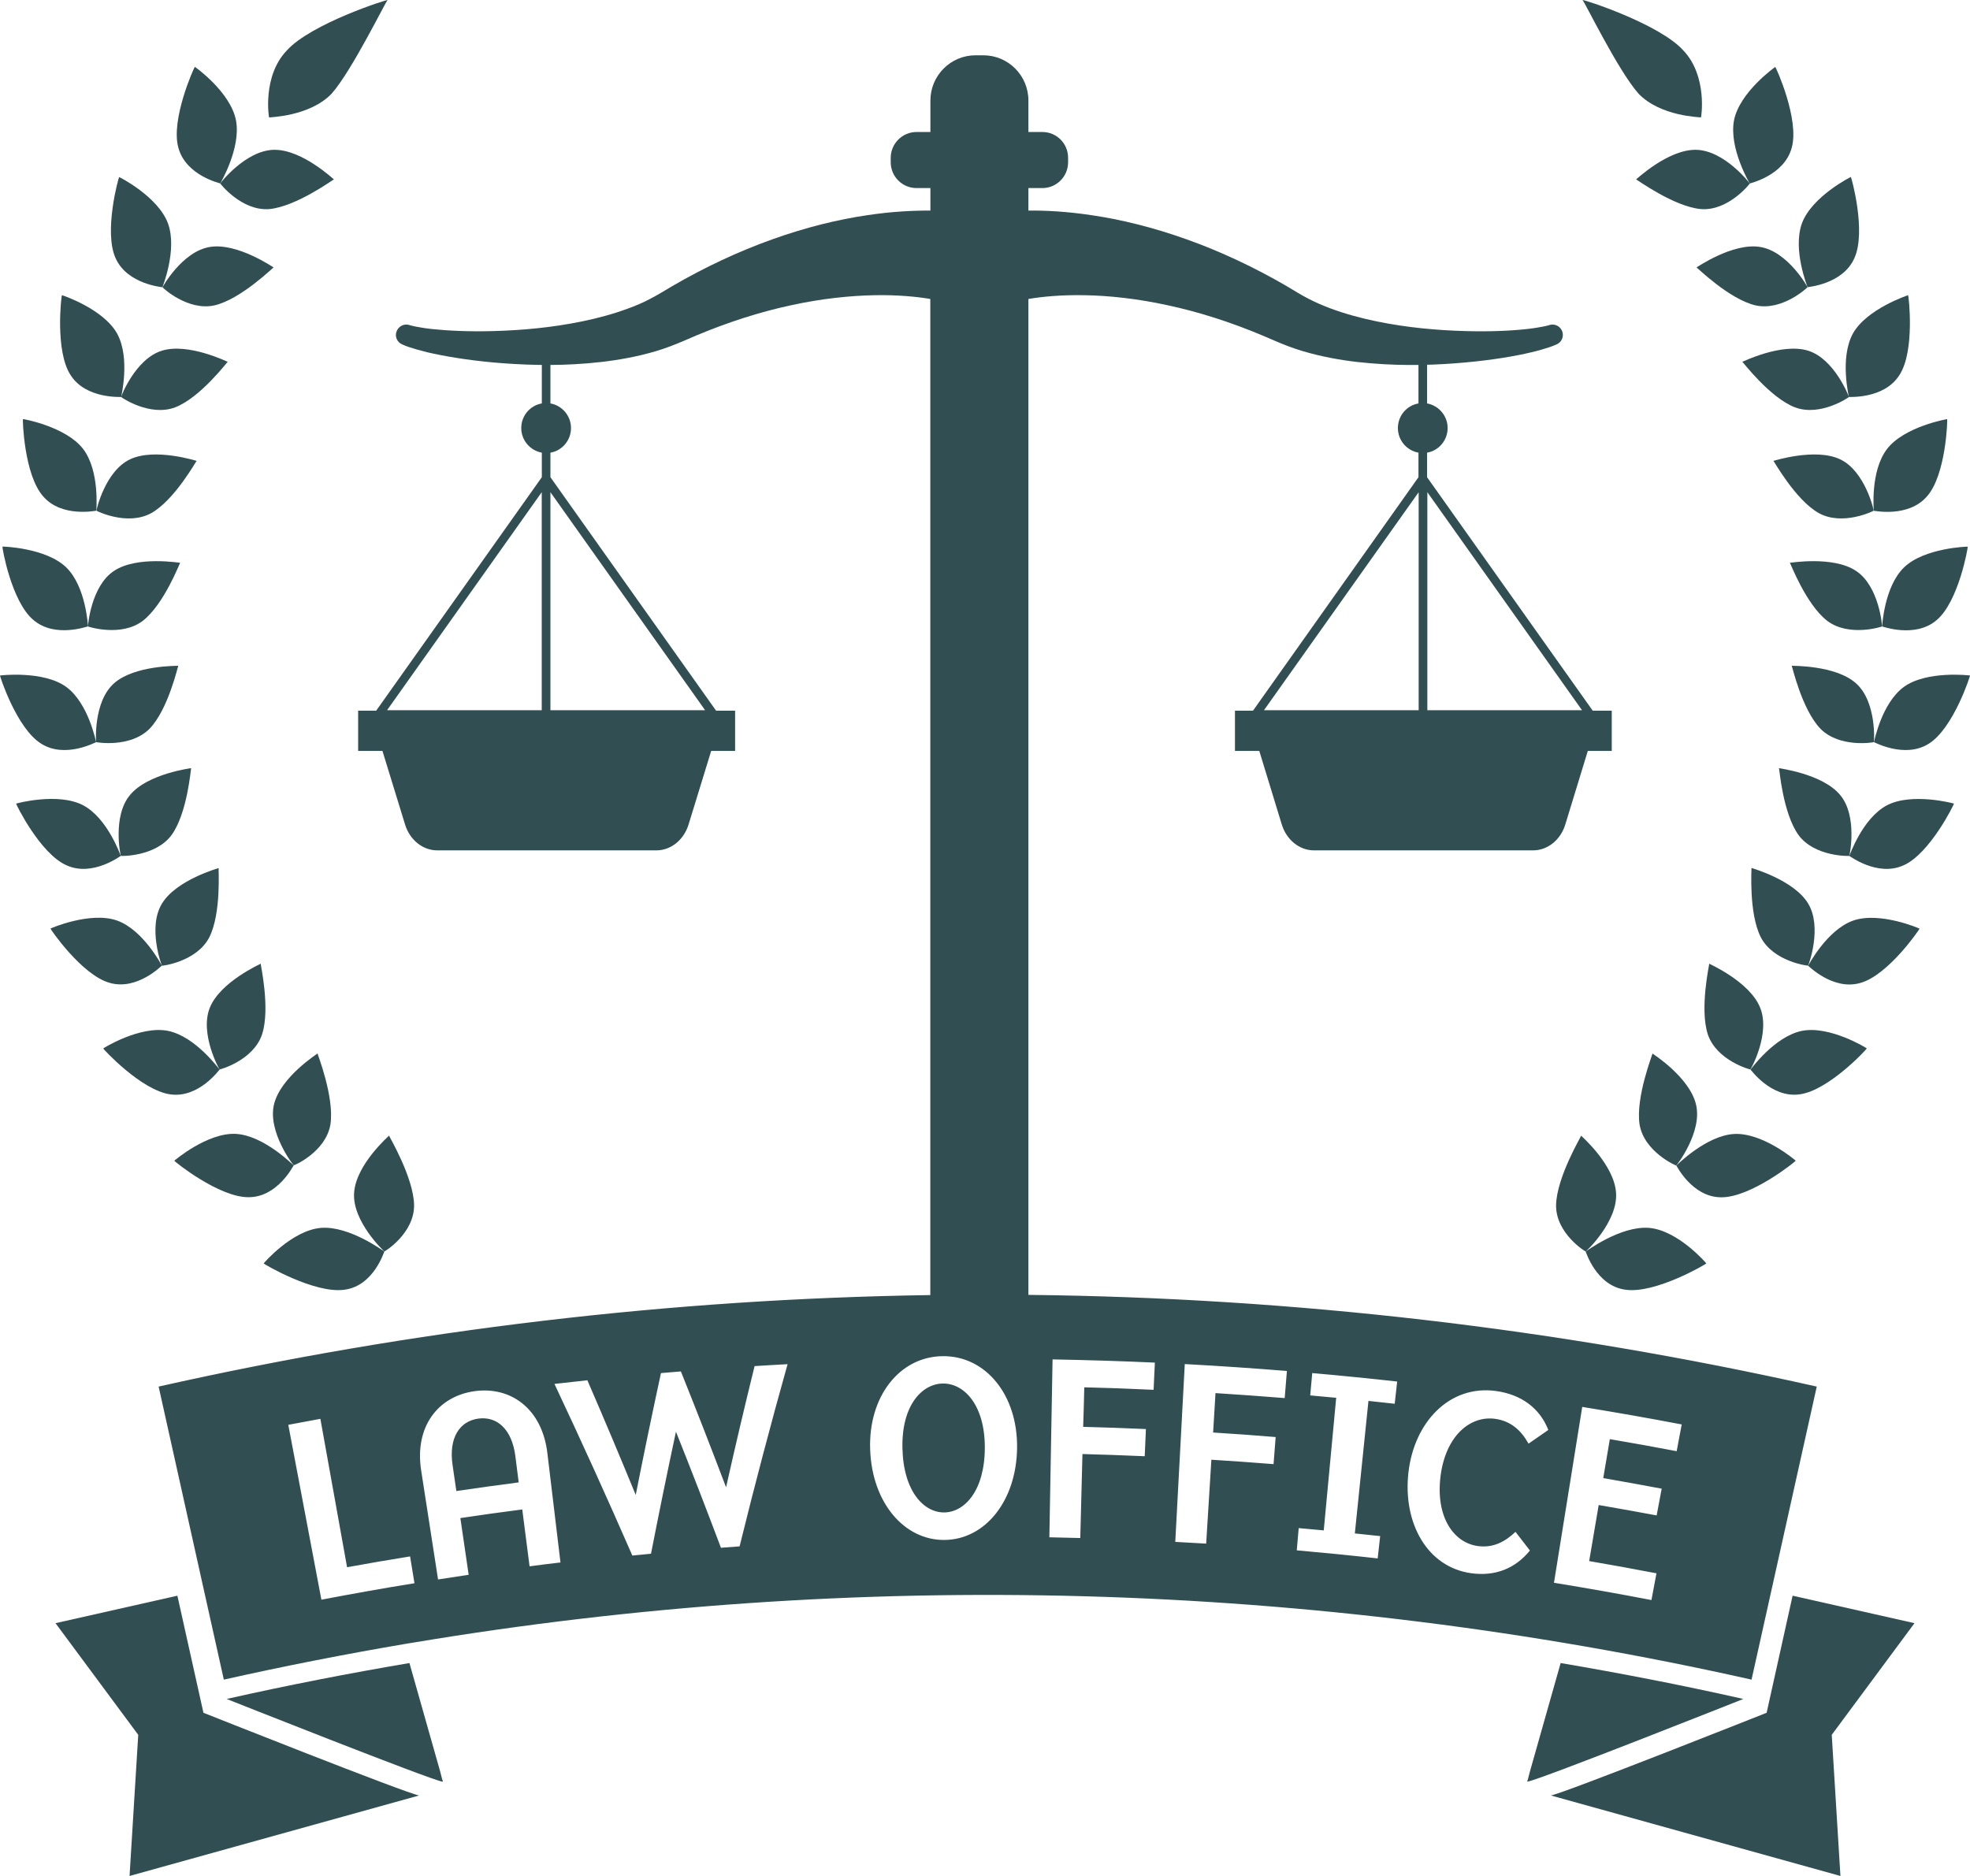 <svg xmlns="http://www.w3.org/2000/svg" width="105" height="100" viewBox="0 0 105 100" fill="none"><path fill-rule="evenodd" clip-rule="evenodd" d="M9.454 85.06L2.958 86.525L7.368 92.477L6.905 100L22.339 95.709C21.715 95.626 10.843 91.301 10.843 91.301C10.38 89.219 9.917 87.142 9.454 85.06Z" fill="#314E52"></path><path fill-rule="evenodd" clip-rule="evenodd" d="M23.416 93.931C23.439 93.936 23.449 93.936 23.439 93.927L23.416 93.931Z" fill="#314E52"></path><path fill-rule="evenodd" clip-rule="evenodd" d="M12.081 90.565C12.081 90.565 22.958 94.885 23.582 94.974L23.611 94.964C23.587 94.93 23.538 94.748 23.47 94.464L21.823 88.65C18.563 89.204 15.317 89.835 12.081 90.565Z" fill="#314E52"></path><path fill-rule="evenodd" clip-rule="evenodd" d="M94.161 91.301C94.161 91.301 83.284 95.621 82.66 95.709L98.094 100L97.631 92.477L102.041 86.525L95.545 85.06C95.087 87.142 94.624 89.219 94.161 91.301Z" fill="#314E52"></path><path fill-rule="evenodd" clip-rule="evenodd" d="M81.535 94.464C81.467 94.748 81.418 94.93 81.394 94.964L81.423 94.969C82.042 94.886 92.919 90.565 92.919 90.565C89.688 89.835 86.437 89.204 83.182 88.65L81.535 94.464Z" fill="#314E52"></path><path fill-rule="evenodd" clip-rule="evenodd" d="M25.487 75.621C24.512 75.758 23.904 76.625 24.123 78.104C24.191 78.565 24.255 79.025 24.323 79.481C25.434 79.319 26.54 79.162 27.646 79.02C27.587 78.56 27.529 78.094 27.471 77.639C27.286 76.155 26.467 75.484 25.487 75.621Z" fill="#314E52"></path><path fill-rule="evenodd" clip-rule="evenodd" d="M50.254 73.75C49.133 73.765 48.041 74.925 48.1 77.218C48.158 79.525 49.26 80.637 50.332 80.622C51.409 80.607 52.486 79.471 52.491 77.164C52.491 74.876 51.375 73.735 50.254 73.75Z" fill="#314E52"></path><path fill-rule="evenodd" clip-rule="evenodd" d="M17.11 65.453C15.566 65.58 14.05 67.339 14.055 67.348C14.035 67.368 16.774 68.984 18.368 68.749C19.937 68.534 20.473 66.702 20.488 66.712C20.473 66.721 18.641 65.335 17.11 65.453Z" fill="#314E52"></path><path fill-rule="evenodd" clip-rule="evenodd" d="M22.071 64.233C22.037 62.734 20.717 60.545 20.736 60.535C20.746 60.54 18.972 62.068 18.874 63.582C18.762 65.105 20.483 66.722 20.487 66.707C20.502 66.722 22.086 65.747 22.071 64.233Z" fill="#314E52"></path><path fill-rule="evenodd" clip-rule="evenodd" d="M9.289 61.873C9.27 61.893 11.672 63.837 13.256 63.818C14.81 63.818 15.644 62.113 15.653 62.123C15.639 62.128 14.089 60.536 12.579 60.443C11.053 60.359 9.289 61.873 9.289 61.873Z" fill="#314E52"></path><path fill-rule="evenodd" clip-rule="evenodd" d="M17.613 59.933C17.832 58.473 16.906 56.161 16.926 56.156C16.935 56.161 14.957 57.41 14.606 58.865C14.25 60.334 15.644 62.132 15.653 62.117C15.668 62.137 17.369 61.402 17.613 59.933Z" fill="#314E52"></path><path fill-rule="evenodd" clip-rule="evenodd" d="M8.957 54.952C7.471 54.653 5.502 55.878 5.502 55.888C5.483 55.902 7.534 58.131 9.084 58.337C10.609 58.547 11.696 57.004 11.706 57.014C11.691 57.014 10.429 55.251 8.957 54.952Z" fill="#314E52"></path><path fill-rule="evenodd" clip-rule="evenodd" d="M11.194 53.692C10.614 55.078 11.696 57.018 11.701 57.008C11.711 57.018 13.495 56.538 13.967 55.142C14.421 53.756 13.875 51.37 13.894 51.37C13.904 51.38 11.764 52.32 11.194 53.692Z" fill="#314E52"></path><path fill-rule="evenodd" clip-rule="evenodd" d="M6.243 49.072C4.82 48.567 2.691 49.488 2.691 49.498C2.671 49.508 4.357 51.981 5.849 52.393C7.32 52.814 8.626 51.457 8.631 51.472C8.621 51.472 7.647 49.576 6.243 49.072Z" fill="#314E52"></path><path fill-rule="evenodd" clip-rule="evenodd" d="M8.636 48.161C7.852 49.435 8.622 51.483 8.632 51.478C8.636 51.492 10.469 51.272 11.151 49.974C11.809 48.681 11.633 46.276 11.653 46.276C11.653 46.276 9.406 46.898 8.636 48.161Z" fill="#314E52"></path><path fill-rule="evenodd" clip-rule="evenodd" d="M4.431 42.926C3.1 42.225 0.859 42.828 0.859 42.838C0.839 42.847 2.14 45.517 3.553 46.129C4.942 46.756 6.438 45.61 6.438 45.625C6.429 45.62 5.746 43.621 4.431 42.926Z" fill="#314E52"></path><path fill-rule="evenodd" clip-rule="evenodd" d="M9.148 44.508C9.995 43.332 10.171 40.942 10.19 40.947C10.19 40.947 7.875 41.241 6.935 42.372C5.975 43.508 6.428 45.634 6.443 45.625C6.443 45.634 8.285 45.678 9.148 44.508Z" fill="#314E52"></path><path fill-rule="evenodd" clip-rule="evenodd" d="M2.198 39.644C3.485 40.457 5.122 39.546 5.127 39.561C5.112 39.556 4.727 37.489 3.524 36.612C2.305 35.735 0.005 36 0 36.01C-0.019 36.014 0.887 38.836 2.198 39.644Z" fill="#314E52"></path><path fill-rule="evenodd" clip-rule="evenodd" d="M7.969 38.849C8.972 37.816 9.484 35.484 9.504 35.489C9.504 35.499 7.174 35.45 6.078 36.424C4.967 37.409 5.113 39.564 5.127 39.559C5.127 39.569 6.94 39.883 7.969 38.849Z" fill="#314E52"></path><path fill-rule="evenodd" clip-rule="evenodd" d="M1.783 33.051C2.938 34.04 4.693 33.374 4.693 33.389C4.683 33.384 4.595 31.282 3.528 30.244C2.446 29.196 0.131 29.127 0.131 29.137C0.102 29.142 0.599 32.061 1.783 33.051Z" fill="#314E52"></path><path fill-rule="evenodd" clip-rule="evenodd" d="M7.603 33.1C8.744 32.223 9.586 29.994 9.601 29.999C9.601 30.009 7.301 29.617 6.078 30.431C4.84 31.244 4.679 33.394 4.689 33.394C4.694 33.404 6.443 33.972 7.603 33.1Z" fill="#314E52"></path><path fill-rule="evenodd" clip-rule="evenodd" d="M5.137 27.223C5.122 27.218 5.336 25.122 4.43 23.931C3.509 22.736 1.228 22.329 1.223 22.339C1.199 22.339 1.277 25.313 2.305 26.464C3.304 27.615 5.137 27.213 5.137 27.223Z" fill="#314E52"></path><path fill-rule="evenodd" clip-rule="evenodd" d="M8.06 27.353C9.312 26.653 10.463 24.556 10.482 24.566C10.482 24.576 8.26 23.855 6.934 24.483C5.594 25.114 5.126 27.226 5.141 27.221C5.136 27.235 6.788 28.053 8.06 27.353Z" fill="#314E52"></path><path fill-rule="evenodd" clip-rule="evenodd" d="M6.462 21.163C6.447 21.158 6.964 19.101 6.243 17.783C5.507 16.46 3.304 15.726 3.299 15.735C3.275 15.735 2.914 18.709 3.767 20.002C4.591 21.285 6.467 21.148 6.462 21.163Z" fill="#314E52"></path><path fill-rule="evenodd" clip-rule="evenodd" d="M9.333 21.715C10.674 21.201 12.121 19.281 12.136 19.286C12.136 19.296 10.04 18.257 8.632 18.693C7.209 19.129 6.439 21.162 6.458 21.162C6.458 21.177 7.974 22.225 9.333 21.715Z" fill="#314E52"></path><path fill-rule="evenodd" clip-rule="evenodd" d="M8.66 15.313C8.65 15.304 9.469 13.325 8.953 11.909C8.426 10.479 6.355 9.43 6.35 9.44C6.326 9.435 5.512 12.355 6.165 13.77C6.794 15.166 8.67 15.304 8.66 15.313Z" fill="#314E52"></path><path fill-rule="evenodd" clip-rule="evenodd" d="M11.428 16.279C12.836 15.955 14.567 14.246 14.581 14.255C14.581 14.265 12.656 12.928 11.194 13.163C9.718 13.393 8.651 15.314 8.665 15.314C8.655 15.328 10.005 16.592 11.428 16.279Z" fill="#314E52"></path><path fill-rule="evenodd" clip-rule="evenodd" d="M11.744 9.78C11.734 9.77 12.86 7.909 12.577 6.41C12.28 4.901 10.394 3.559 10.384 3.564C10.36 3.559 9.083 6.37 9.507 7.874C9.912 9.373 11.754 9.77 11.744 9.78Z" fill="#314E52"></path><path fill-rule="evenodd" clip-rule="evenodd" d="M14.343 11.146C15.79 11.018 17.783 9.549 17.798 9.563C17.793 9.573 16.097 7.957 14.601 7.986C13.09 8.011 11.726 9.779 11.74 9.779C11.74 9.794 12.881 11.253 14.343 11.146Z" fill="#314E52"></path><path fill-rule="evenodd" clip-rule="evenodd" d="M17.676 4.993C18.777 3.744 20.59 0.006 20.659 0.006C20.659 -0.048 16.555 1.27 15.283 2.695C13.972 4.067 14.333 6.276 14.343 6.261C14.352 6.247 16.502 6.217 17.676 4.993Z" fill="#314E52"></path><path fill-rule="evenodd" clip-rule="evenodd" d="M86.632 68.749C88.225 68.984 90.964 67.368 90.945 67.348C90.949 67.339 89.434 65.58 87.889 65.453C86.359 65.335 84.526 66.721 84.512 66.712C84.526 66.702 85.062 68.534 86.632 68.749Z" fill="#314E52"></path><path fill-rule="evenodd" clip-rule="evenodd" d="M84.517 66.712C84.526 66.727 86.242 65.11 86.135 63.587C86.037 62.073 84.263 60.54 84.273 60.54C84.297 60.545 82.972 62.739 82.938 64.238C82.918 65.747 84.502 66.722 84.517 66.712Z" fill="#314E52"></path><path fill-rule="evenodd" clip-rule="evenodd" d="M95.71 61.873C95.715 61.864 93.946 60.36 92.421 60.448C90.91 60.541 89.36 62.133 89.346 62.128C89.355 62.118 90.184 63.823 91.743 63.823C93.327 63.837 95.73 61.893 95.71 61.873Z" fill="#314E52"></path><path fill-rule="evenodd" clip-rule="evenodd" d="M90.395 58.87C90.049 57.415 88.075 56.161 88.075 56.161C88.099 56.166 87.169 58.478 87.388 59.938C87.632 61.402 89.332 62.142 89.342 62.127C89.357 62.137 90.755 60.339 90.395 58.87Z" fill="#314E52"></path><path fill-rule="evenodd" clip-rule="evenodd" d="M99.499 55.886C99.503 55.876 97.53 54.657 96.043 54.951C94.572 55.249 93.314 57.013 93.3 57.013C93.305 56.998 94.391 58.546 95.921 58.335C97.471 58.13 99.523 55.901 99.499 55.886Z" fill="#314E52"></path><path fill-rule="evenodd" clip-rule="evenodd" d="M93.805 53.692C93.24 52.32 91.1 51.38 91.1 51.37C91.12 51.375 90.574 53.756 91.027 55.142C91.5 56.538 93.283 57.018 93.293 57.008C93.308 57.023 94.39 55.078 93.805 53.692Z" fill="#314E52"></path><path fill-rule="evenodd" clip-rule="evenodd" d="M99.152 52.398C100.648 51.986 102.329 49.512 102.31 49.503C102.31 49.493 100.18 48.572 98.762 49.077C97.358 49.581 96.384 51.477 96.369 51.477C96.374 51.462 97.685 52.819 99.152 52.398Z" fill="#314E52"></path><path fill-rule="evenodd" clip-rule="evenodd" d="M93.854 49.969C94.537 51.267 96.364 51.488 96.369 51.473C96.384 51.483 97.149 49.43 96.369 48.157C95.599 46.893 93.348 46.276 93.353 46.266C93.367 46.271 93.192 48.676 93.854 49.969Z" fill="#314E52"></path><path fill-rule="evenodd" clip-rule="evenodd" d="M101.451 46.13C102.865 45.512 104.166 42.843 104.146 42.838C104.146 42.828 101.905 42.231 100.574 42.926C99.258 43.622 98.581 45.62 98.566 45.625C98.566 45.61 100.058 46.757 101.451 46.13Z" fill="#314E52"></path><path fill-rule="evenodd" clip-rule="evenodd" d="M98.075 42.372C97.129 41.241 94.814 40.957 94.819 40.947C94.839 40.942 95.014 43.332 95.857 44.508C96.72 45.683 98.562 45.634 98.567 45.625C98.577 45.63 99.03 43.508 98.075 42.372Z" fill="#314E52"></path><path fill-rule="evenodd" clip-rule="evenodd" d="M101.481 36.612C100.277 37.489 99.892 39.556 99.878 39.561C99.878 39.546 101.52 40.457 102.802 39.644C104.113 38.831 105.019 36.014 105 36.01C105 36 102.695 35.735 101.481 36.612Z" fill="#314E52"></path><path fill-rule="evenodd" clip-rule="evenodd" d="M98.923 36.424C97.831 35.445 95.497 35.499 95.497 35.489C95.517 35.484 96.033 37.816 97.032 38.849C98.055 39.883 99.868 39.574 99.873 39.559C99.893 39.564 100.034 37.409 98.923 36.424Z" fill="#314E52"></path><path fill-rule="evenodd" clip-rule="evenodd" d="M100.312 33.394C100.312 33.379 102.066 34.045 103.221 33.056C104.4 32.066 104.902 29.147 104.878 29.142C104.878 29.132 102.558 29.201 101.481 30.249C100.414 31.287 100.326 33.389 100.312 33.394Z" fill="#314E52"></path><path fill-rule="evenodd" clip-rule="evenodd" d="M98.923 30.431C97.7 29.617 95.399 30.009 95.399 29.999C95.419 29.994 96.257 32.228 97.398 33.1C98.558 33.972 100.307 33.404 100.312 33.394C100.326 33.394 100.166 31.249 98.923 30.431Z" fill="#314E52"></path><path fill-rule="evenodd" clip-rule="evenodd" d="M100.576 23.936C99.669 25.126 99.879 27.223 99.869 27.228C99.864 27.213 101.696 27.619 102.7 26.468C103.728 25.322 103.807 22.344 103.782 22.344C103.777 22.334 101.492 22.741 100.576 23.936Z" fill="#314E52"></path><path fill-rule="evenodd" clip-rule="evenodd" d="M98.075 24.483C96.75 23.855 94.522 24.576 94.522 24.566C94.542 24.556 95.692 26.653 96.945 27.353C98.216 28.053 99.868 27.235 99.868 27.221C99.883 27.226 99.415 25.114 98.075 24.483Z" fill="#314E52"></path><path fill-rule="evenodd" clip-rule="evenodd" d="M98.543 21.163C98.538 21.148 100.409 21.29 101.233 20.002C102.086 18.709 101.725 15.735 101.701 15.735C101.701 15.735 99.493 16.46 98.757 17.783C98.041 19.101 98.553 21.153 98.543 21.163Z" fill="#314E52"></path><path fill-rule="evenodd" clip-rule="evenodd" d="M96.369 18.693C94.961 18.257 92.865 19.296 92.865 19.286C92.88 19.276 94.328 21.196 95.672 21.715C97.032 22.225 98.552 21.172 98.547 21.162C98.557 21.162 97.787 19.134 96.369 18.693Z" fill="#314E52"></path><path fill-rule="evenodd" clip-rule="evenodd" d="M98.835 13.766C99.488 12.35 98.674 9.431 98.65 9.436C98.645 9.426 96.574 10.474 96.042 11.904C95.531 13.325 96.349 15.304 96.34 15.309C96.335 15.299 98.211 15.167 98.835 13.766Z" fill="#314E52"></path><path fill-rule="evenodd" clip-rule="evenodd" d="M93.806 13.163C92.344 12.928 90.424 14.265 90.424 14.255C90.438 14.246 92.168 15.955 93.572 16.279C94.995 16.592 96.345 15.323 96.34 15.309C96.355 15.313 95.287 13.393 93.806 13.163Z" fill="#314E52"></path><path fill-rule="evenodd" clip-rule="evenodd" d="M95.497 7.879C95.926 6.37 94.645 3.559 94.62 3.568C94.62 3.568 92.72 4.906 92.422 6.414C92.14 7.913 93.265 9.775 93.256 9.784C93.251 9.77 95.093 9.373 95.497 7.879Z" fill="#314E52"></path><path fill-rule="evenodd" clip-rule="evenodd" d="M90.399 7.986C88.908 7.957 87.207 9.573 87.202 9.563C87.217 9.549 89.215 11.018 90.662 11.146C92.124 11.253 93.265 9.794 93.26 9.784C93.274 9.779 91.91 8.011 90.399 7.986Z" fill="#314E52"></path><path fill-rule="evenodd" clip-rule="evenodd" d="M90.662 6.257C90.672 6.271 91.028 4.062 89.722 2.691C88.445 1.265 84.347 -0.052 84.347 0.002C84.415 0.006 86.228 3.744 87.329 4.988C88.504 6.218 90.648 6.247 90.662 6.257Z" fill="#314E52"></path><path fill-rule="evenodd" clip-rule="evenodd" d="M50.35 82.089C48.192 82.113 46.477 80.1 46.379 77.269C46.277 74.442 47.948 72.317 50.239 72.292C52.529 72.263 54.244 74.349 54.21 77.18C54.176 80.007 52.509 82.064 50.35 82.089ZM39.42 82.431C39.088 82.456 38.757 82.481 38.426 82.505C37.646 80.438 36.852 78.376 36.028 76.319C35.565 78.484 35.122 80.653 34.698 82.823C34.366 82.858 34.035 82.887 33.704 82.921C32.368 79.86 30.984 76.808 29.552 73.771C30.136 73.703 30.721 73.639 31.306 73.576C32.188 75.608 33.046 77.646 33.884 79.689C34.313 77.519 34.761 75.353 35.229 73.193C35.585 73.164 35.936 73.135 36.291 73.105C37.115 75.158 37.919 77.22 38.699 79.282C39.181 77.127 39.688 74.972 40.219 72.821C40.804 72.782 41.394 72.752 41.978 72.718C41.072 75.946 40.219 79.189 39.42 82.431ZM28.226 83.494C28.094 82.485 27.968 81.472 27.836 80.463C26.735 80.605 25.633 80.756 24.537 80.923C24.688 81.932 24.834 82.936 24.98 83.945C24.434 84.028 23.889 84.112 23.348 84.195C23.046 82.265 22.748 80.335 22.451 78.405C22.076 76.044 23.358 74.428 25.292 74.158C27.232 73.889 28.898 75.099 29.176 77.469C29.41 79.409 29.639 81.349 29.873 83.289C29.318 83.352 28.772 83.421 28.226 83.494ZM17.13 85.273C16.54 82.167 15.955 79.057 15.366 75.951C15.936 75.843 16.506 75.736 17.076 75.633C17.554 78.268 18.026 80.908 18.499 83.543C19.615 83.338 20.736 83.147 21.857 82.966C21.934 83.441 22.013 83.921 22.091 84.396C20.439 84.66 18.782 84.959 17.13 85.273ZM56.101 72.464C57.919 72.498 59.736 72.552 61.554 72.635C61.535 73.12 61.51 73.6 61.486 74.085C60.253 74.026 59.025 73.982 57.792 73.953C57.773 74.653 57.758 75.358 57.733 76.059C58.849 76.088 59.961 76.127 61.077 76.177C61.052 76.661 61.038 77.141 61.013 77.626C59.907 77.577 58.801 77.538 57.694 77.509C57.656 79.003 57.617 80.497 57.578 81.986C57.032 81.971 56.476 81.956 55.93 81.947C55.989 78.787 56.043 75.623 56.101 72.464ZM63.148 72.713C64.966 72.811 66.778 72.934 68.591 73.081C68.552 73.561 68.513 74.041 68.474 74.526C67.246 74.428 66.018 74.339 64.785 74.261C64.741 74.962 64.702 75.662 64.659 76.362C65.775 76.431 66.886 76.51 67.992 76.603C67.958 77.083 67.919 77.562 67.88 78.047C66.778 77.959 65.672 77.881 64.566 77.812C64.473 79.302 64.381 80.795 64.288 82.284C63.737 82.25 63.192 82.221 62.641 82.192C62.812 79.032 62.977 75.873 63.148 72.713ZM69.22 81.457C69.668 81.496 70.112 81.535 70.555 81.579C70.779 79.223 70.999 76.867 71.218 74.511C70.755 74.467 70.297 74.423 69.834 74.384C69.868 73.987 69.907 73.59 69.941 73.193C71.452 73.326 72.963 73.477 74.468 73.644C74.424 74.041 74.381 74.438 74.337 74.829C73.874 74.775 73.406 74.727 72.938 74.677C72.694 77.029 72.456 79.385 72.212 81.741C72.66 81.785 73.109 81.839 73.562 81.883C73.518 82.28 73.474 82.676 73.43 83.073C71.993 82.912 70.555 82.769 69.117 82.642C69.147 82.25 69.186 81.854 69.22 81.457ZM75.068 78.498C75.37 75.814 77.256 73.806 79.741 74.149C81.101 74.34 82.076 75.074 82.524 76.225C82.168 76.47 81.817 76.71 81.471 76.955C81.072 76.245 80.531 75.75 79.693 75.633C78.357 75.447 77.046 76.544 76.778 78.704C76.515 80.864 77.475 82.231 78.757 82.412C79.566 82.525 80.204 82.201 80.774 81.657C81.033 81.986 81.291 82.319 81.544 82.652C80.76 83.612 79.702 84.038 78.411 83.862C76.067 83.534 74.766 81.188 75.068 78.498ZM84.332 74.996C86.101 75.285 87.87 75.593 89.634 75.931C89.546 76.406 89.459 76.882 89.366 77.357C88.182 77.132 86.993 76.916 85.803 76.715C85.687 77.406 85.57 78.097 85.453 78.792C86.491 78.973 87.529 79.159 88.567 79.355C88.479 79.831 88.391 80.306 88.299 80.781C87.27 80.59 86.242 80.404 85.209 80.227C85.038 81.222 84.873 82.216 84.702 83.215C85.901 83.421 87.095 83.636 88.289 83.867C88.201 84.342 88.109 84.817 88.021 85.292C86.291 84.959 84.561 84.655 82.826 84.371C83.328 81.241 83.83 78.121 84.332 74.996ZM21.442 18.362C21.442 18.362 21.472 18.376 21.535 18.401C21.598 18.43 21.691 18.465 21.808 18.504C22.042 18.582 22.373 18.68 22.797 18.783C23.64 18.979 24.844 19.189 26.301 19.322C27.758 19.449 29.474 19.523 31.335 19.366C32.266 19.288 33.236 19.155 34.23 18.915C34.732 18.793 35.209 18.656 35.74 18.455C36.028 18.347 36.228 18.259 36.452 18.166L37.115 17.882C38.796 17.176 40.521 16.623 42.149 16.275C43.776 15.917 45.312 15.761 46.603 15.736C47.865 15.712 48.893 15.819 49.585 15.937V69.035C35.784 69.24 22.003 70.867 8.455 73.913C9.147 77.038 9.844 80.169 10.541 83.294C11.004 85.376 11.467 87.457 11.93 89.534C15.161 88.809 18.411 88.172 21.666 87.619C21.798 87.594 21.93 87.575 22.061 87.555C45.701 83.607 69.912 84.269 93.357 89.534C94.517 84.327 95.677 79.12 96.832 73.913C82.992 70.803 68.908 69.177 54.814 69.025V15.937C55.506 15.819 56.53 15.712 57.797 15.736C59.088 15.756 60.618 15.917 62.251 16.275C63.879 16.623 65.609 17.176 67.285 17.882L67.948 18.166C68.167 18.259 68.372 18.347 68.659 18.455C69.191 18.656 69.673 18.793 70.17 18.915C71.164 19.155 72.129 19.292 73.065 19.366C74.926 19.523 76.642 19.454 78.099 19.322C79.556 19.189 80.76 18.984 81.603 18.783C82.022 18.685 82.358 18.582 82.592 18.504C82.709 18.465 82.797 18.43 82.865 18.401C82.928 18.376 82.958 18.362 82.958 18.362C83.24 18.249 83.372 17.926 83.26 17.646C83.153 17.387 82.875 17.25 82.612 17.318L82.563 17.333C82.563 17.333 82.538 17.338 82.495 17.353C82.451 17.367 82.377 17.382 82.28 17.402C82.085 17.441 81.783 17.495 81.388 17.539C80.594 17.627 79.434 17.691 78.045 17.646C76.661 17.607 75.039 17.475 73.377 17.132C72.543 16.961 71.705 16.735 70.906 16.437C70.516 16.29 70.102 16.113 69.766 15.937C69.615 15.864 69.395 15.736 69.191 15.619L68.586 15.256C66.871 14.257 65.048 13.4 63.26 12.763C61.471 12.121 59.722 11.695 58.172 11.47C56.871 11.274 55.721 11.215 54.814 11.225V10.025H55.56C56.316 10.025 56.929 9.408 56.929 8.648V8.413C56.929 7.649 56.316 7.037 55.56 7.037H54.814V5.362C54.814 4.024 53.738 2.947 52.407 2.947H51.998C50.667 2.947 49.59 4.029 49.59 5.362V7.037H48.849C48.094 7.037 47.475 7.654 47.475 8.413V8.648C47.475 9.408 48.089 10.025 48.849 10.025H49.59V11.225C48.684 11.22 47.534 11.274 46.233 11.47C44.688 11.695 42.933 12.121 41.15 12.763C39.361 13.4 37.539 14.257 35.824 15.256L35.214 15.619C35.01 15.736 34.79 15.864 34.639 15.937C34.303 16.118 33.894 16.295 33.499 16.437C32.7 16.735 31.861 16.961 31.028 17.132C29.361 17.475 27.748 17.607 26.36 17.646C24.971 17.691 23.811 17.622 23.017 17.539C22.617 17.495 22.315 17.441 22.125 17.402C22.027 17.382 21.954 17.362 21.91 17.353C21.861 17.338 21.837 17.333 21.837 17.333L21.793 17.318C21.53 17.25 21.252 17.387 21.145 17.646C21.023 17.926 21.16 18.244 21.442 18.362Z" fill="#314E52"></path><path fill-rule="evenodd" clip-rule="evenodd" d="M37.583 37.86H29.337V26.237L37.583 37.86ZM28.874 26.237V37.86H20.629L28.874 26.237ZM20.049 37.885H19.089V40.03H20.385L21.589 43.949C21.842 44.777 22.534 45.33 23.309 45.33H34.98C35.755 45.33 36.447 44.777 36.701 43.949L37.905 40.03H39.181V37.885H38.168L29.337 25.438V24.13C29.961 24.023 30.434 23.474 30.434 22.818C30.434 22.161 29.961 21.618 29.337 21.505V19.438H28.879V21.505C28.256 21.613 27.783 22.156 27.783 22.818C27.783 23.474 28.261 24.018 28.879 24.13V25.438L20.049 37.885Z" fill="#314E52"></path><path fill-rule="evenodd" clip-rule="evenodd" d="M84.322 37.86H76.077V26.237L84.322 37.86ZM75.614 26.237V37.86H67.368L75.614 26.237ZM66.783 37.885H65.823V40.03H67.12L68.318 43.949C68.572 44.777 69.264 45.33 70.039 45.33H81.71C82.485 45.33 83.177 44.777 83.43 43.949L84.629 40.03H85.906V37.885H84.892L76.062 25.438V24.13C76.686 24.023 77.158 23.474 77.158 22.818C77.158 22.161 76.681 21.618 76.062 21.505V19.438H75.604V21.505C74.98 21.613 74.507 22.156 74.507 22.818C74.507 23.474 74.98 24.018 75.604 24.13V25.438L66.783 37.885Z" fill="#314E52"></path></svg>
